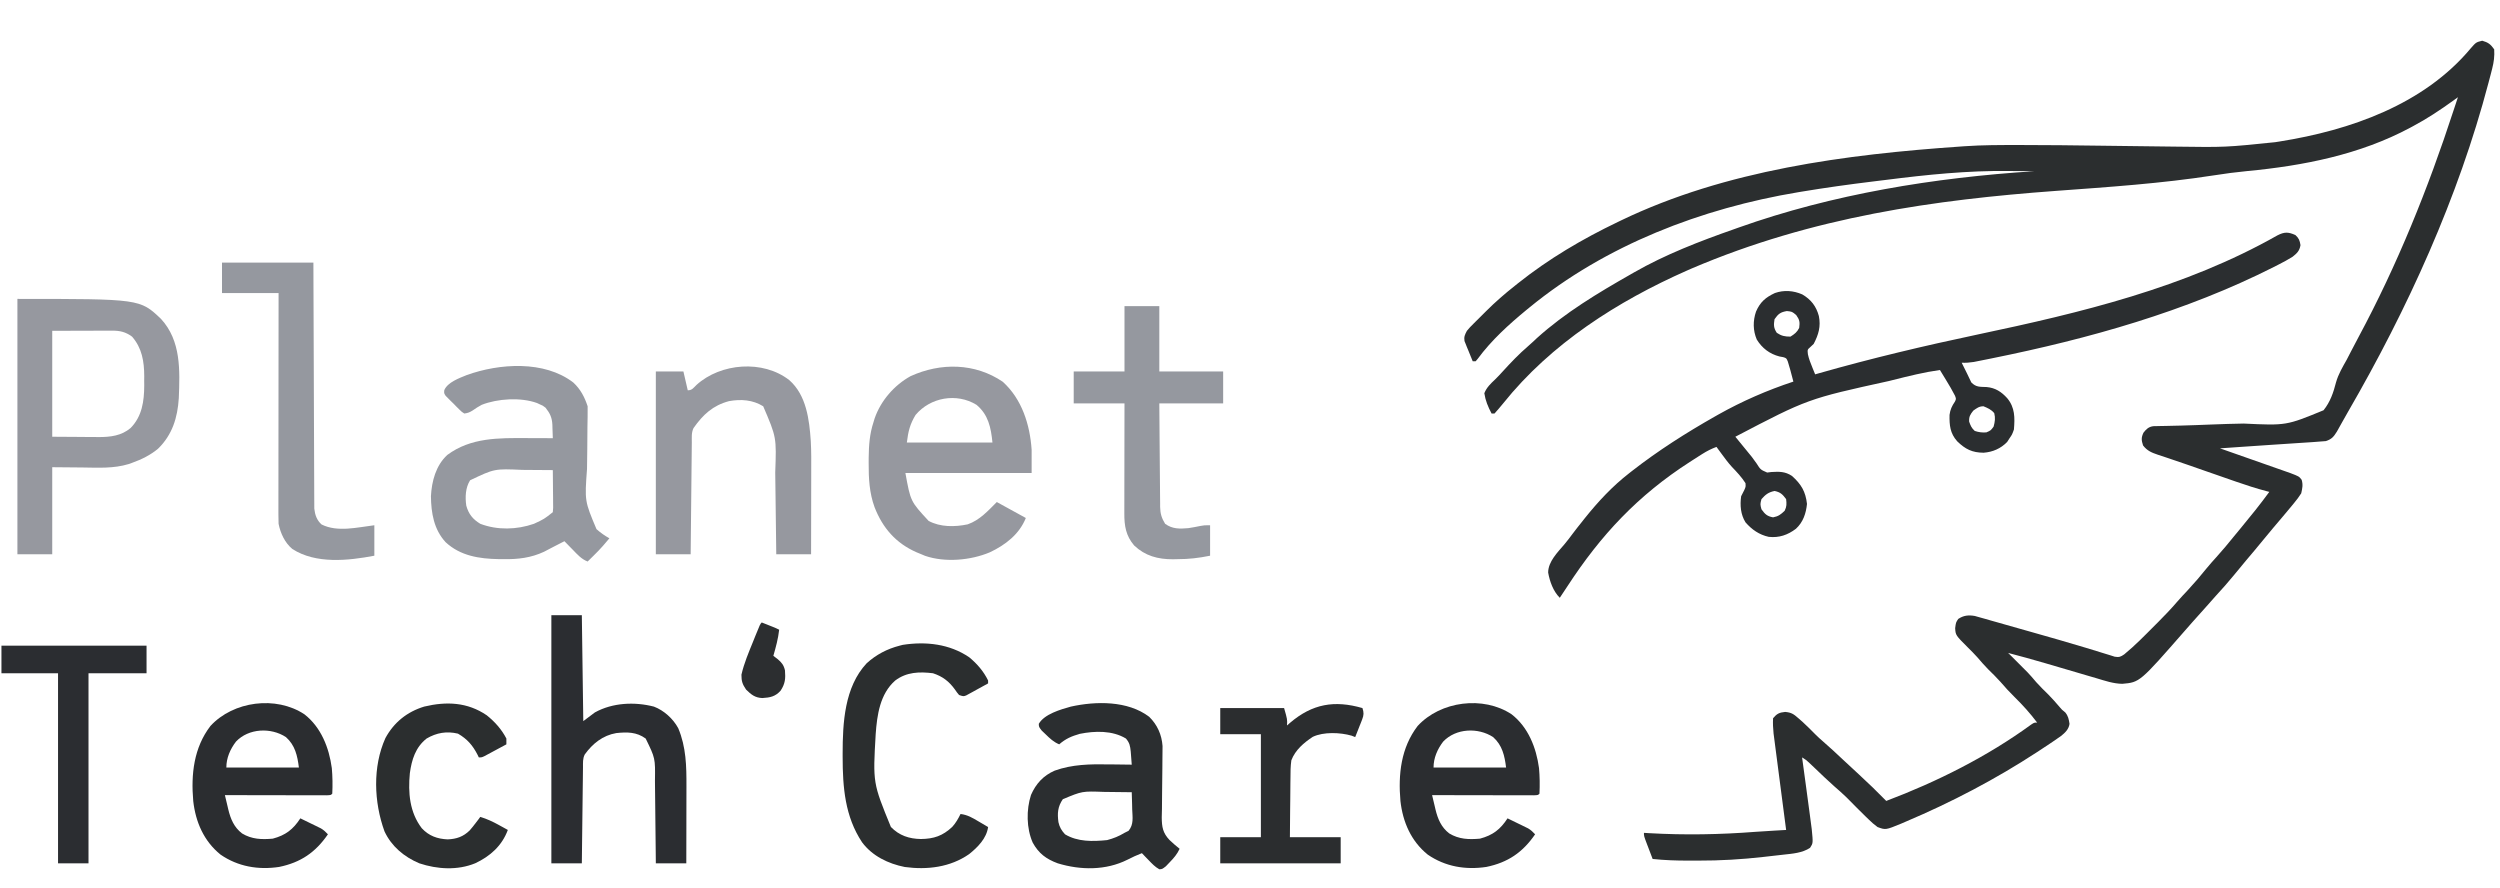 <?xml version="1.0" encoding="UTF-8"?> <svg xmlns="http://www.w3.org/2000/svg" version="1.1" width="1723" height="612"><path d="M0 0 C4.132 1.192 5.777 2.415 8.25 5.938 C8.56 10.653 8.021 14.718 6.852 19.277 C6.542 20.488 6.233 21.7 5.915 22.948 C5.569 24.257 5.223 25.566 4.875 26.875 C4.61 27.887 4.61 27.887 4.339 28.92 C-16.47 108.112 -51.435 184.805 -92.382 255.562 C-93.679 257.815 -94.955 260.078 -96.223 262.348 C-96.592 263.006 -96.961 263.665 -97.342 264.343 C-98.284 266.025 -99.224 267.708 -100.164 269.391 C-102.399 272.979 -103.712 274.592 -107.75 275.938 C-110.718 276.208 -113.675 276.433 -116.648 276.621 C-117.544 276.681 -118.439 276.741 -119.361 276.802 C-122.282 276.997 -125.203 277.186 -128.125 277.375 C-130.123 277.507 -132.122 277.64 -134.12 277.773 C-138.115 278.038 -142.111 278.302 -146.106 278.564 C-153.003 279.019 -159.899 279.492 -166.794 279.972 C-171.446 280.295 -176.098 280.616 -180.75 280.938 C-180.12 281.159 -179.49 281.38 -178.841 281.607 C-172.286 283.908 -165.733 286.212 -159.18 288.518 C-156.734 289.378 -154.288 290.238 -151.841 291.096 C-148.326 292.33 -144.811 293.567 -141.297 294.805 C-140.202 295.188 -139.107 295.571 -137.979 295.967 C-136.958 296.327 -135.937 296.687 -134.886 297.058 C-133.989 297.373 -133.091 297.689 -132.167 298.014 C-126.271 300.267 -126.271 300.267 -124.438 302.625 C-123.417 306.057 -123.966 308.452 -124.75 311.938 C-126.306 314.354 -127.786 316.393 -129.625 318.562 C-130.115 319.163 -130.606 319.763 -131.111 320.382 C-132.642 322.247 -134.193 324.094 -135.75 325.938 C-136.468 326.794 -136.468 326.794 -137.201 327.668 C-139.499 330.408 -141.81 333.137 -144.133 335.855 C-146.545 338.684 -148.904 341.553 -151.25 344.438 C-154.997 349.041 -158.816 353.577 -162.662 358.097 C-165.593 361.549 -168.467 365.04 -171.312 368.562 C-175.186 373.323 -179.258 377.866 -183.41 382.383 C-185.978 385.186 -188.479 388.041 -190.973 390.91 C-193.808 394.144 -196.699 397.328 -199.582 400.52 C-201.39 402.537 -203.17 404.572 -204.938 406.625 C-236.012 442.18 -236.012 442.18 -248.052 443.224 C-254.246 443.134 -260.021 441.119 -265.91 439.359 C-267.841 438.797 -269.771 438.235 -271.701 437.672 C-274.395 436.885 -277.085 436.087 -279.775 435.29 C-283.795 434.101 -287.818 432.926 -291.841 431.75 C-294.982 430.832 -298.122 429.91 -301.26 428.983 C-309.722 426.49 -318.218 424.175 -326.75 421.938 C-325.821 422.855 -324.891 423.773 -323.934 424.719 C-312.437 436.116 -312.437 436.116 -307.387 442.082 C-304.724 445.1 -301.821 447.874 -298.957 450.699 C-296.256 453.439 -293.739 456.303 -291.254 459.238 C-289.696 461.081 -289.696 461.081 -287.375 462.938 C-285.287 465.507 -284.949 467.624 -284.438 470.84 C-284.995 474.58 -287.404 476.847 -290.274 479.172 C-292.091 480.496 -293.94 481.755 -295.812 483 C-296.514 483.473 -297.215 483.945 -297.937 484.432 C-300.2 485.947 -302.473 487.445 -304.75 488.938 C-305.487 489.422 -306.225 489.906 -306.984 490.405 C-335.397 508.951 -365.699 524.826 -396.938 538.062 C-398.726 538.835 -398.726 538.835 -400.551 539.623 C-411.179 543.994 -411.179 543.994 -416.75 541.938 C-419.088 540.199 -420.971 538.601 -423 536.562 C-423.835 535.759 -423.835 535.759 -424.686 534.939 C-426.391 533.288 -428.073 531.617 -429.75 529.938 C-430.51 529.18 -430.51 529.18 -431.286 528.407 C-433.544 526.153 -435.792 523.89 -438.02 521.605 C-440.791 518.897 -443.67 516.372 -446.598 513.836 C-451.129 509.84 -455.463 505.627 -459.834 501.459 C-460.916 500.433 -460.916 500.433 -462.02 499.387 C-462.665 498.771 -463.311 498.156 -463.976 497.522 C-465.868 495.757 -465.868 495.757 -468.75 493.938 C-468.609 494.975 -468.468 496.012 -468.323 497.08 C-467.789 501.009 -467.256 504.938 -466.724 508.867 C-466.495 510.552 -466.266 512.237 -466.037 513.922 C-465.373 518.807 -464.714 523.692 -464.064 528.579 C-463.857 530.133 -463.649 531.687 -463.44 533.242 C-463.15 535.4 -462.867 537.559 -462.586 539.719 C-462.424 540.947 -462.262 542.174 -462.095 543.439 C-461.15 553.013 -461.15 553.013 -463.25 556.25 C-468.528 559.812 -475.408 560.29 -481.625 560.973 C-482.353 561.056 -483.08 561.14 -483.83 561.226 C-485.362 561.401 -486.895 561.573 -488.428 561.742 C-490.717 561.996 -493.005 562.26 -495.293 562.525 C-510.276 564.235 -525.172 565.111 -540.251 565.068 C-542.513 565.062 -544.774 565.068 -547.035 565.074 C-555.323 565.078 -563.498 564.814 -571.75 563.938 C-572.754 561.314 -573.753 558.689 -574.75 556.062 C-575.036 555.316 -575.322 554.57 -575.617 553.801 C-577.75 548.164 -577.75 548.164 -577.75 545.938 C-576.582 546.01 -575.414 546.082 -574.211 546.156 C-549.607 547.565 -525.235 547.122 -500.676 545.222 C-496.387 544.911 -492.096 544.651 -487.802 544.404 C-486.634 544.336 -486.634 544.336 -485.443 544.267 C-483.545 544.157 -481.648 544.047 -479.75 543.938 C-479.863 543.076 -479.976 542.215 -480.092 541.327 C-481.156 533.192 -482.215 525.056 -483.27 516.92 C-483.813 512.737 -484.357 508.555 -484.905 504.373 C-485.434 500.334 -485.959 496.294 -486.48 492.254 C-486.68 490.716 -486.881 489.179 -487.083 487.641 C-487.368 485.481 -487.646 483.319 -487.924 481.158 C-488.084 479.93 -488.244 478.702 -488.408 477.437 C-488.755 473.887 -488.951 470.501 -488.75 466.938 C-486.081 463.783 -484.517 463.017 -480.406 462.59 C-476.049 463.004 -474.565 464.077 -471.312 466.938 C-470.369 467.76 -469.425 468.582 -468.453 469.43 C-465.428 472.236 -462.494 475.105 -459.617 478.062 C-457.867 479.82 -456.069 481.448 -454.188 483.062 C-449.536 487.066 -445.077 491.268 -440.6 495.465 C-436.958 498.878 -433.301 502.273 -429.619 505.643 C-423.147 511.569 -416.899 517.677 -410.75 523.938 C-375.822 510.755 -340.983 493.283 -310.755 471.234 C-308.75 469.938 -308.75 469.938 -306.75 469.938 C-311.543 463.565 -316.708 457.836 -322.389 452.267 C-325.787 448.929 -328.958 445.488 -332.043 441.863 C-334.741 438.82 -337.668 436.012 -340.562 433.156 C-343.148 430.534 -345.532 427.777 -347.926 424.98 C-350.012 422.644 -352.208 420.45 -354.438 418.25 C-362.955 409.732 -362.955 409.732 -363.25 404.875 C-362.75 400.938 -362.75 400.938 -361.125 398.5 C-357.377 396.034 -354.072 395.708 -349.676 396.471 C-348.038 396.936 -348.038 396.936 -346.366 397.409 C-344.488 397.932 -344.488 397.932 -342.571 398.465 C-341.209 398.858 -339.847 399.251 -338.484 399.645 C-337.06 400.046 -335.635 400.447 -334.209 400.847 C-330.416 401.914 -326.628 402.996 -322.84 404.082 C-318.949 405.193 -315.054 406.288 -311.16 407.385 C-298.356 411.001 -285.564 414.651 -272.828 418.5 C-272.01 418.746 -271.191 418.993 -270.348 419.247 C-266.805 420.316 -263.269 421.401 -259.741 422.521 C-257.982 423.062 -257.982 423.062 -256.188 423.613 C-255.217 423.922 -254.246 424.23 -253.246 424.548 C-250.208 425.022 -249.265 424.657 -246.75 422.938 C-239.396 416.952 -232.745 410.087 -226.062 403.375 C-225.165 402.481 -224.267 401.587 -223.342 400.666 C-218.835 396.153 -214.466 391.585 -210.312 386.745 C-207.91 383.966 -205.388 381.303 -202.875 378.625 C-198.34 373.755 -194.063 368.741 -189.895 363.551 C-187.751 360.939 -185.526 358.434 -183.25 355.938 C-179.029 351.295 -175.057 346.487 -171.112 341.608 C-169.548 339.69 -167.969 337.786 -166.387 335.883 C-159.612 327.724 -152.994 319.511 -146.75 310.938 C-147.408 310.767 -148.066 310.597 -148.743 310.421 C-155.776 308.558 -162.631 306.356 -169.496 303.953 C-171.133 303.385 -171.133 303.385 -172.803 302.806 C-176.266 301.603 -179.727 300.395 -183.188 299.188 C-185.473 298.393 -187.759 297.599 -190.045 296.805 C-194.505 295.256 -198.962 293.699 -203.417 292.139 C-207.511 290.708 -211.613 289.309 -215.727 287.939 C-216.649 287.629 -217.57 287.318 -218.52 286.998 C-220.223 286.425 -221.929 285.86 -223.639 285.307 C-227.893 283.864 -230.926 282.622 -233.75 278.938 C-234.907 275.312 -235.085 273.675 -233.5 270.188 C-231.514 267.633 -229.932 266.095 -226.642 265.658 C-225.824 265.643 -225.006 265.628 -224.162 265.613 C-222.75 265.579 -222.75 265.579 -221.309 265.544 C-220.277 265.529 -219.246 265.513 -218.183 265.496 C-215.926 265.444 -213.67 265.391 -211.414 265.336 C-210.214 265.309 -209.015 265.283 -207.779 265.255 C-200.75 265.076 -193.725 264.79 -186.7 264.513 C-179.274 264.221 -171.853 263.972 -164.423 263.855 C-135.037 265.251 -135.037 265.251 -109.354 254.685 C-104.752 248.951 -102.53 242.44 -100.735 235.355 C-99.129 229.784 -96.271 224.962 -93.438 219.938 C-92.45 218.043 -91.468 216.145 -90.496 214.242 C-88.805 210.963 -87.095 207.696 -85.348 204.445 C-58.498 154.449 -37.341 101.99 -19.781 48.093 C-18.782 45.037 -17.77 41.986 -16.75 38.938 C-17.815 39.711 -18.88 40.484 -19.977 41.281 C-28.969 47.758 -37.951 53.732 -47.75 58.938 C-48.351 59.262 -48.951 59.586 -49.57 59.92 C-84.202 78.504 -123.262 86.169 -162.058 89.849 C-169.779 90.59 -177.404 91.591 -185.062 92.812 C-221.05 98.407 -257.522 100.835 -293.817 103.501 C-376.899 109.605 -461.165 121.255 -544.75 156.938 C-546.39 157.657 -546.39 157.657 -548.063 158.39 C-595.836 179.505 -641.793 208.741 -674.75 249.938 C-676.698 252.34 -678.665 254.649 -680.75 256.938 C-681.41 256.938 -682.07 256.938 -682.75 256.938 C-685.21 252.27 -686.961 248.137 -687.75 242.938 C-686.135 238.962 -683.494 236.429 -680.389 233.519 C-678.534 231.729 -676.807 229.854 -675.074 227.945 C-669.471 221.797 -663.85 215.89 -657.53 210.47 C-655.459 208.687 -653.486 206.814 -651.5 204.938 C-632.032 187.389 -609.424 173.841 -586.75 160.938 C-586.065 160.543 -585.38 160.149 -584.674 159.743 C-562.997 147.319 -539.264 138.176 -515.75 129.938 C-514.698 129.562 -513.645 129.186 -512.561 128.799 C-447.546 105.66 -377.448 94.335 -308.75 89.938 C-313.13 89.886 -317.51 89.851 -321.891 89.828 C-323.363 89.818 -324.835 89.805 -326.307 89.787 C-354.63 89.451 -382.705 92.332 -410.758 95.897 C-413.822 96.283 -416.887 96.656 -419.953 97.029 C-436.388 99.033 -452.757 101.313 -469.09 104.031 C-469.824 104.153 -470.558 104.274 -471.315 104.4 C-538.025 115.515 -604.108 140.777 -656.75 183.938 C-657.604 184.635 -657.604 184.635 -658.475 185.346 C-670.803 195.478 -682.838 206.388 -692.332 219.277 C-692.8 219.825 -693.268 220.373 -693.75 220.938 C-694.41 220.938 -695.07 220.938 -695.75 220.938 C-696.813 218.382 -697.85 215.821 -698.875 213.25 C-699.178 212.529 -699.481 211.808 -699.793 211.064 C-700.07 210.359 -700.347 209.653 -700.633 208.926 C-700.895 208.282 -701.156 207.638 -701.426 206.974 C-701.893 204.037 -701.136 202.552 -699.75 199.938 C-697.678 197.493 -697.678 197.493 -695.129 194.953 C-694.67 194.493 -694.21 194.033 -693.737 193.56 C-692.763 192.588 -691.785 191.62 -690.804 190.655 C-689.34 189.214 -687.889 187.761 -686.439 186.305 C-680.207 180.09 -673.666 174.387 -666.75 168.938 C-666.046 168.374 -665.342 167.81 -664.616 167.229 C-643.373 150.311 -620.203 136.654 -595.75 124.938 C-594.962 124.556 -594.175 124.175 -593.363 123.782 C-521.413 89.173 -438.602 78.382 -359.75 72.938 C-358.799 72.868 -357.847 72.799 -356.867 72.728 C-344.448 71.861 -332.02 71.879 -319.578 71.887 C-318.278 71.887 -318.278 71.887 -316.951 71.887 C-299.588 71.894 -282.228 72.085 -264.867 72.33 C-250.019 72.539 -235.171 72.71 -220.322 72.884 C-217.445 72.917 -214.567 72.952 -211.689 72.988 C-177.107 73.469 -177.107 73.469 -142.75 69.938 C-141.653 69.766 -140.556 69.594 -139.426 69.417 C-90.991 61.685 -40.244 44.03 -7.875 5.188 C-4.248 1.062 -4.248 1.062 0 0 Z " fill="#2B2E2F" transform="translate(1710.75,28.062)"></path><path d="M0 0 C2.447 2.284 2.937 3.63 3.5 6.938 C2.851 10.911 1.046 12.591 -2 15 C-5.172 17.01 -8.47 18.729 -11.812 20.438 C-12.813 20.952 -13.814 21.466 -14.845 21.996 C-75.815 52.819 -142.353 71.446 -209.062 84.938 C-209.828 85.093 -210.594 85.249 -211.384 85.41 C-213.558 85.851 -215.734 86.284 -217.91 86.715 C-219.159 86.964 -220.409 87.212 -221.696 87.469 C-224.547 87.927 -227.123 88.112 -230 88 C-228.806 90.475 -227.591 92.934 -226.336 95.379 C-225.298 97.415 -224.323 99.483 -223.375 101.562 C-220.068 104.957 -217.405 104.554 -212.816 104.75 C-206.802 105.284 -202.614 108.025 -198.625 112.438 C-193.24 118.92 -193.336 125.903 -194 134 C-195.25 137.5 -195.25 137.5 -197 140 C-197.557 140.866 -198.114 141.732 -198.688 142.625 C-203.1 147.156 -208.629 149.564 -214.938 150.02 C-222.762 149.945 -227.495 147.61 -233.113 142.129 C-238.026 136.585 -238.513 131.08 -238.379 123.938 C-237.91 120.304 -236.733 117.816 -234.68 114.816 C-233.782 112.952 -233.782 112.952 -234.594 110.766 C-236.441 107.133 -238.497 103.662 -240.625 100.188 C-241.045 99.495 -241.465 98.802 -241.898 98.088 C-242.929 96.39 -243.964 94.695 -245 93 C-255.931 94.521 -266.561 97.19 -277.25 99.875 C-278.206 100.114 -279.161 100.354 -280.146 100.601 C-336.069 112.887 -336.069 112.887 -386 139 C-385.638 139.443 -385.275 139.886 -384.902 140.342 C-383.225 142.393 -381.55 144.447 -379.875 146.5 C-379.305 147.196 -378.735 147.892 -378.148 148.609 C-377.581 149.305 -377.014 150.002 -376.43 150.719 C-375.856 151.419 -375.282 152.119 -374.691 152.841 C-373.556 154.291 -372.471 155.781 -371.438 157.305 C-368.644 161.7 -368.644 161.7 -364.07 163.676 C-363.098 163.556 -362.126 163.436 -361.125 163.312 C-355.678 162.976 -351.655 162.939 -347 166 C-340.59 171.714 -337.596 176.738 -336.625 185.312 C-337.295 191.899 -339.285 197.87 -344.25 202.438 C-349.948 206.735 -355.831 208.768 -363 208 C-369.571 206.527 -374.592 203.047 -379 198 C-382.368 192.571 -382.87 186.24 -382 180 C-381.292 178.552 -380.562 177.114 -379.812 175.688 C-378.823 173.479 -378.823 173.479 -379 171 C-381.694 166.777 -384.999 163.313 -388.446 159.699 C-390.901 157.015 -393.043 154.122 -395.188 151.188 C-395.924 150.191 -396.66 149.195 -397.418 148.168 C-397.94 147.453 -398.462 146.737 -399 146 C-402.541 147.317 -405.622 148.882 -408.809 150.906 C-409.714 151.48 -410.618 152.054 -411.551 152.645 C-412.503 153.257 -413.456 153.869 -414.438 154.5 C-415.422 155.131 -416.407 155.762 -417.422 156.411 C-453.069 179.383 -478.656 206.58 -501.787 242.14 C-503.504 244.773 -505.251 247.387 -507 250 C-511.516 245.484 -513.911 238.795 -515.015 232.577 C-514.971 225.002 -508.445 218.618 -503.807 213.142 C-501.75 210.703 -499.851 208.176 -497.954 205.613 C-496.026 203.03 -494.011 200.518 -492 198 C-490.913 196.623 -490.913 196.623 -489.805 195.219 C-480.516 183.633 -470.764 173.118 -459 164 C-458.423 163.548 -457.847 163.097 -457.252 162.631 C-439.192 148.549 -419.904 136.293 -400 125 C-399.258 124.579 -398.517 124.158 -397.752 123.724 C-381.336 114.498 -363.885 106.889 -346 101 C-346.455 99.27 -346.914 97.541 -347.375 95.812 C-347.63 94.85 -347.885 93.887 -348.148 92.895 C-348.429 91.939 -348.71 90.984 -349 90 C-349.269 89.082 -349.539 88.164 -349.816 87.219 C-350.789 84.832 -350.789 84.832 -353.066 84.137 C-354.302 83.914 -354.302 83.914 -355.562 83.688 C-362.352 81.936 -367.518 78.015 -371.227 72.016 C-373.898 65.773 -373.934 59.135 -371.75 52.75 C-368.897 46.171 -365.172 42.958 -358.719 39.949 C-352.442 37.758 -345.959 38.258 -339.883 40.902 C-333.823 44.435 -330.258 49.068 -328.438 55.816 C-326.997 63.004 -328.66 68.613 -332 75 C-333.145 76.083 -333.145 76.083 -334.312 77.188 C-336.355 78.968 -336.355 78.968 -336 82.125 C-335.344 85.314 -334.163 88.232 -332.938 91.242 C-332.575 92.135 -332.213 93.029 -331.84 93.949 C-331.563 94.626 -331.286 95.303 -331 96 C-330.124 95.749 -329.248 95.499 -328.346 95.241 C-292.155 84.931 -255.746 76.301 -218.935 68.527 C-148.004 53.547 -76.029 36.334 -12.39 0.21 C-7.593 -2.219 -4.995 -2.232 0 0 Z M-359 58 C-359.626 61.965 -359.659 63.998 -357.438 67.375 C-354.172 69.552 -351.92 70 -348 70 C-345.198 68.234 -343.485 66.97 -342 64 C-341.465 59.987 -341.669 58.461 -344.062 55.125 C-346.885 52.759 -346.885 52.759 -350.5 52.375 C-354.959 53.171 -356.408 54.308 -359 58 Z M-222 121 C-224.133 123.702 -225.044 125.098 -224.875 128.562 C-223.859 131.393 -223.25 132.968 -221 135 C-218.288 135.918 -215.855 136.223 -213 136 C-209.931 134.678 -209.931 134.678 -208 132 C-207.089 128.599 -206.705 126.18 -207.562 122.75 C-209.641 120.22 -212.012 119.245 -215 118 C-218.013 118 -219.565 119.278 -222 121 Z M-368 182 C-368.917 185.5 -368.917 185.5 -368 189 C-365.55 192.387 -364.136 193.787 -360 194.562 C-356.341 193.876 -354.648 192.573 -352 190 C-350.556 187.111 -350.623 185.204 -351 182 C-353.431 178.711 -354.908 177.232 -358.938 176.375 C-363.191 177.243 -365.119 178.777 -368 182 Z " fill="#2B2E30" transform="translate(1582,162)"></path><path d="M0 0 C84.433 0 84.433 0 98.965 13.789 C112.841 28.864 111.991 49.26 111.228 68.438 C110.37 81.867 106.773 93.649 96.938 103.25 C91.56 107.716 85.558 110.652 79 113 C78.238 113.273 77.476 113.546 76.691 113.827 C66.264 117.008 55.53 116.325 44.75 116.188 C37.903 116.126 31.055 116.064 24 116 C24 135.8 24 155.6 24 176 C16.08 176 8.16 176 0 176 C0 117.92 0 59.84 0 0 Z M24 22 C24 46.09 24 70.18 24 95 C30.249 95.041 36.499 95.082 42.938 95.125 C45.869 95.152 45.869 95.152 48.859 95.18 C50.436 95.186 52.013 95.191 53.59 95.195 C54.386 95.206 55.182 95.216 56.002 95.226 C64.086 95.229 71.647 94.365 78 89 C85.919 80.965 87.37 70.512 87.41 59.596 C87.399 58.553 87.387 57.511 87.375 56.438 C87.387 55.391 87.398 54.345 87.41 53.268 C87.372 43.064 85.855 33.835 79 26 C74.58 22.766 70.725 21.872 65.323 21.886 C63.923 21.887 63.923 21.887 62.495 21.887 C61.035 21.895 61.035 21.895 59.547 21.902 C58.647 21.903 57.746 21.904 56.819 21.905 C53.463 21.911 50.106 21.925 46.75 21.938 C35.489 21.968 35.489 21.968 24 22 Z " fill="#96989F" transform="translate(12,206)"></path><path d="M0 0 C4.972 4.604 7.726 9.97 9.848 16.336 C9.896 18.731 9.879 21.128 9.831 23.523 C9.805 25.034 9.779 26.545 9.754 28.057 C9.74 28.858 9.726 29.66 9.711 30.485 C9.63 35.648 9.618 40.812 9.596 45.976 C9.572 50.501 9.523 55.023 9.419 59.547 C7.788 81.648 7.788 81.648 15.948 101.016 C18.766 103.532 21.547 105.492 24.848 107.336 C23.902 108.448 22.955 109.559 22.007 110.67 C21.48 111.289 20.953 111.908 20.41 112.546 C18.362 114.892 16.191 117.089 13.973 119.273 C12.801 120.432 12.801 120.432 11.605 121.613 C10.735 122.466 10.735 122.466 9.848 123.336 C5.523 121.677 2.753 118.465 -0.402 115.211 C-0.957 114.648 -1.511 114.084 -2.082 113.504 C-3.443 112.119 -4.798 110.728 -6.152 109.336 C-8.528 110.509 -10.876 111.719 -13.219 112.957 C-14.372 113.556 -15.526 114.156 -16.715 114.773 C-17.851 115.37 -18.986 115.967 -20.156 116.582 C-29.241 120.829 -38.087 121.837 -48.027 121.711 C-49.745 121.697 -49.745 121.697 -51.498 121.682 C-64.828 121.444 -77.876 119.465 -88.027 110.023 C-96.115 101.25 -98.009 89.927 -98.152 78.336 C-97.601 67.966 -94.77 57.189 -86.902 49.898 C-70.65 37.807 -51.316 38.176 -32.027 38.273 C-30.29 38.278 -28.553 38.283 -26.816 38.287 C-22.595 38.298 -18.374 38.315 -14.152 38.336 C-14.213 35.958 -14.3 33.587 -14.402 31.211 C-14.417 30.546 -14.431 29.881 -14.445 29.195 C-14.692 24.167 -16.032 21.24 -19.152 17.336 C-21.04 15.864 -21.04 15.864 -23.09 15.023 C-23.738 14.718 -24.387 14.412 -25.055 14.098 C-36.233 10.039 -52.261 11.03 -63.152 15.336 C-65.359 16.529 -67.402 17.78 -69.434 19.25 C-71.425 20.508 -72.807 21.052 -75.152 21.336 C-76.907 20.228 -76.907 20.228 -78.641 18.512 C-79.264 17.895 -79.887 17.278 -80.529 16.643 C-81.168 15.985 -81.807 15.326 -82.465 14.648 C-83.123 14.01 -83.781 13.371 -84.459 12.713 C-85.384 11.778 -85.384 11.778 -86.328 10.824 C-86.894 10.252 -87.461 9.68 -88.044 9.091 C-89.152 7.336 -89.152 7.336 -88.952 5.227 C-86.644 -0.23 -78.634 -3.058 -73.508 -5.156 C-51.066 -13.259 -19.929 -15.408 0 0 Z M-71.152 67.336 C-74.387 72.448 -74.639 78.979 -73.789 84.844 C-72.187 90.642 -69.28 94.215 -64.152 97.336 C-52.336 101.847 -38.98 101.451 -27.152 97.336 C-20.154 94.079 -20.154 94.079 -14.152 89.336 C-13.873 86.323 -13.873 86.323 -13.957 82.797 C-13.967 80.844 -13.967 80.844 -13.977 78.852 C-13.993 77.471 -14.01 76.091 -14.027 74.711 C-14.037 73.323 -14.046 71.935 -14.055 70.547 C-14.078 67.143 -14.111 63.74 -14.152 60.336 C-19.363 60.286 -24.573 60.25 -29.783 60.226 C-31.551 60.216 -33.319 60.203 -35.087 60.185 C-54.349 59.322 -54.349 59.322 -71.152 67.336 Z " fill="#95989F" transform="translate(395.152,263.664)"></path><path d="M0 0 C13.214 11.978 18.722 29.577 19.875 46.875 C19.875 52.155 19.875 57.435 19.875 62.875 C-8.835 62.875 -37.545 62.875 -67.125 62.875 C-63.572 82.45 -63.572 82.45 -51.125 95.875 C-43.113 100.245 -32.99 100.113 -24.184 98.254 C-15.868 95.326 -10.223 88.973 -4.125 82.875 C5.775 88.32 5.775 88.32 15.875 93.875 C11.38 105.112 1.739 112.519 -8.984 117.551 C-22.137 123.096 -39.793 124.676 -53.523 119.969 C-54.811 119.427 -54.811 119.427 -56.125 118.875 C-57.252 118.411 -58.378 117.947 -59.539 117.469 C-73.697 111.229 -82.802 100.757 -88.375 86.438 C-91.984 76.577 -92.485 66.464 -92.438 56.062 C-92.433 54.826 -92.429 53.589 -92.425 52.315 C-92.319 43.79 -91.795 36.025 -89.125 27.875 C-88.858 26.997 -88.591 26.119 -88.316 25.215 C-84.068 12.999 -74.853 2.366 -63.562 -3.875 C-42.826 -13.33 -19.132 -13.01 0 0 Z M-60.125 22.875 C-64.034 29.294 -65.177 34.29 -66.125 41.875 C-46.655 41.875 -27.185 41.875 -7.125 41.875 C-8.155 31.58 -9.948 22.692 -18.125 15.875 C-31.826 7.47 -50.004 10.738 -60.125 22.875 Z " fill="#96989F" transform="translate(691.125,263.125)"></path><path d="M0 0 C11.774 10.371 13.773 27.181 14.791 41.939 C15.204 49.138 15.122 56.347 15.098 63.555 C15.096 65.194 15.094 66.833 15.093 68.472 C15.09 72.736 15.08 77.001 15.069 81.265 C15.058 85.636 15.054 90.008 15.049 94.379 C15.038 102.919 15.021 111.46 15 120 C7.08 120 -0.84 120 -9 120 C-9.025 117.923 -9.05 115.845 -9.076 113.705 C-9.16 106.788 -9.249 99.871 -9.339 92.954 C-9.394 88.766 -9.448 84.578 -9.497 80.391 C-9.546 76.338 -9.598 72.286 -9.653 68.233 C-9.673 66.699 -9.692 65.164 -9.709 63.629 C-8.824 39.392 -8.824 39.392 -18 18 C-25.227 13.541 -33.295 12.971 -41.555 14.461 C-52.659 17.401 -59.477 23.747 -66 33 C-67.579 36.159 -67.18 39.559 -67.205 43.03 C-67.22 44.274 -67.22 44.274 -67.235 45.543 C-67.267 48.292 -67.292 51.04 -67.316 53.789 C-67.337 55.692 -67.358 57.595 -67.379 59.498 C-67.435 64.512 -67.484 69.526 -67.532 74.54 C-67.582 79.654 -67.638 84.769 -67.693 89.883 C-67.801 99.922 -67.902 109.961 -68 120 C-75.92 120 -83.84 120 -92 120 C-92 78.42 -92 36.84 -92 -6 C-85.73 -6 -79.46 -6 -73 -6 C-72.01 -1.71 -71.02 2.58 -70 7 C-67.024 7 -66.111 5.352 -64 3.312 C-47.298 -11.859 -18.096 -14.149 0 0 Z " fill="#96989F" transform="translate(544,262)"></path><path d="M0 0 C6.93 0 13.86 0 21 0 C21.33 24.09 21.66 48.18 22 73 C24.64 71.02 27.28 69.04 30 67 C42.182 60.256 57.387 59.564 70.688 63 C77.602 65.615 83.931 71.384 87.438 77.875 C92.918 90.878 93.148 104.099 93.098 117.973 C93.096 119.507 93.094 121.041 93.093 122.575 C93.09 126.585 93.08 130.594 93.069 134.604 C93.058 138.707 93.054 142.809 93.049 146.912 C93.038 154.941 93.021 162.971 93 171 C86.07 171 79.14 171 72 171 C71.97 167.844 71.97 167.844 71.94 164.625 C71.873 157.648 71.795 150.671 71.712 143.695 C71.663 139.468 71.616 135.241 71.578 131.013 C71.541 126.928 71.495 122.844 71.442 118.759 C71.424 117.206 71.408 115.653 71.397 114.1 C71.63 98.574 71.63 98.574 65 85 C58.701 80.433 52.228 80.451 44.73 81.238 C35.426 82.851 28.44 88.461 23 96 C21.523 98.955 21.834 101.63 21.795 104.928 C21.78 105.997 21.78 105.997 21.765 107.087 C21.733 109.446 21.708 111.805 21.684 114.164 C21.663 115.798 21.642 117.432 21.621 119.066 C21.565 123.369 21.516 127.673 21.468 131.977 C21.418 136.368 21.362 140.758 21.307 145.148 C21.199 153.766 21.098 162.383 21 171 C14.07 171 7.14 171 0 171 C0 114.57 0 58.14 0 0 Z " fill="#2B2D31" transform="translate(380,424)"></path><path d="M0 0 C7.92 0 15.84 0 24 0 C24 14.85 24 29.7 24 45 C38.52 45 53.04 45 68 45 C68 52.26 68 59.52 68 67 C53.48 67 38.96 67 24 67 C24.091 80.539 24.091 80.539 24.209 94.078 C24.263 99.602 24.314 105.125 24.346 110.649 C24.372 115.104 24.413 119.558 24.463 124.013 C24.48 125.71 24.491 127.408 24.498 129.106 C24.507 131.488 24.535 133.869 24.568 136.25 C24.566 136.949 24.565 137.647 24.563 138.367 C24.651 142.949 25.586 146.109 28 150 C33.02 153.673 38.038 153.52 44 153 C46.873 152.555 49.71 152.035 52.555 151.438 C55 151 55 151 59 151 C59 157.93 59 164.86 59 172 C51.006 173.599 44.534 174.365 36.562 174.375 C35.507 174.399 34.452 174.424 33.365 174.449 C23.095 174.487 14.222 172.143 6.656 164.934 C0.945 158.265 -0.153 151.374 -0.114 142.835 C-0.114 142.015 -0.114 141.195 -0.114 140.35 C-0.113 137.645 -0.105 134.94 -0.098 132.234 C-0.096 130.357 -0.094 128.479 -0.093 126.602 C-0.09 121.663 -0.08 116.725 -0.069 111.786 C-0.058 106.745 -0.054 101.705 -0.049 96.664 C-0.038 86.776 -0.021 76.888 0 67 C-11.55 67 -23.1 67 -35 67 C-35 59.74 -35 52.48 -35 45 C-23.45 45 -11.9 45 0 45 C0 30.15 0 15.3 0 0 Z " fill="#95989F" transform="translate(775,211)"></path><path d="M0 0 C20.79 0 41.58 0 63 0 C63.015 5.209 63.029 10.419 63.044 15.786 C63.094 32.977 63.161 50.167 63.236 67.358 C63.281 77.783 63.32 88.209 63.346 98.634 C63.369 107.72 63.403 116.806 63.449 125.893 C63.473 130.704 63.491 135.515 63.498 140.327 C63.504 144.856 63.524 149.385 63.554 153.914 C63.563 155.576 63.567 157.237 63.565 158.899 C63.563 161.17 63.58 163.44 63.601 165.711 C63.606 166.981 63.61 168.251 63.615 169.56 C64.101 173.9 65.318 177.484 68.621 180.461 C79.586 185.979 93.345 182.413 105 181 C105 187.93 105 194.86 105 202 C86.877 205.43 64.733 207.821 48.5 197.375 C43.305 193.07 40.306 186.548 39 180 C38.91 177.829 38.878 175.656 38.88 173.483 C38.879 172.83 38.878 172.177 38.877 171.505 C38.876 169.32 38.881 167.135 38.886 164.95 C38.887 163.383 38.887 161.816 38.886 160.249 C38.886 155.995 38.892 151.741 38.899 147.488 C38.905 143.042 38.905 138.596 38.907 134.151 C38.91 125.733 38.918 117.314 38.928 108.896 C38.939 99.312 38.945 89.728 38.95 80.144 C38.96 60.429 38.978 40.715 39 21 C26.13 21 13.26 21 0 21 C0 14.07 0 7.14 0 0 Z " fill="#95989F" transform="translate(153,181)"></path><path d="M0 0 C5.626 5.487 8.665 12.329 9.227 20.165 C9.26 23.871 9.205 27.568 9.125 31.273 C9.114 32.647 9.106 34.02 9.1 35.393 C9.077 41.179 9.036 46.963 8.908 52.748 C8.831 56.306 8.809 59.861 8.821 63.419 C8.813 65.407 8.746 67.393 8.678 69.379 C8.729 76.018 9.454 80.105 14.018 84.919 C16.262 87.067 18.576 89.057 21 91 C19.238 94.764 17.038 97.326 14.125 100.312 C13.261 101.216 12.398 102.12 11.508 103.051 C9 105 9 105 7.008 105.109 C4.085 103.495 2.06 101.338 -0.25 98.938 C-1.588 97.559 -1.588 97.559 -2.953 96.152 C-3.629 95.442 -4.304 94.732 -5 94 C-8.427 95.32 -11.678 96.811 -14.938 98.5 C-29.823 105.987 -47.236 105.799 -63 101 C-70.996 98.042 -76.124 94.203 -80.25 86.738 C-84.61 76.853 -84.736 64.127 -81.438 53.875 C-78.016 46.103 -72.925 40.515 -65.087 37.113 C-53.046 32.772 -40.622 32.596 -28 32.812 C-26.435 32.828 -24.87 32.841 -23.305 32.854 C-19.536 32.886 -15.768 32.937 -12 33 C-12.145 31.073 -12.294 29.146 -12.445 27.219 C-12.528 26.146 -12.611 25.072 -12.696 23.967 C-13.09 20.12 -13.463 17.985 -16 15 C-25.323 9.342 -37.43 9.678 -47.805 11.766 C-53.475 13.386 -57.512 15.102 -62 19 C-65.813 17.41 -68.373 14.992 -71.312 12.125 C-72.216 11.261 -73.12 10.398 -74.051 9.508 C-76 7 -76 7 -76.066 4.867 C-72.236 -1.839 -61.037 -5.033 -54 -7 C-36.758 -10.832 -14.752 -11.204 0 0 Z M-59.5 56.812 C-63.056 61.998 -63.33 66.518 -62.535 72.598 C-61.747 76.135 -60.419 78.32 -58 81 C-49.277 86.27 -38.895 85.992 -29 85 C-24.639 83.862 -20.85 82.337 -17 80 C-15.614 79.304 -15.614 79.304 -14.199 78.594 C-10.515 74.248 -11.481 69.233 -11.688 63.75 C-11.721 62.06 -11.721 62.06 -11.756 60.336 C-11.815 57.556 -11.897 54.779 -12 52 C-16.801 51.925 -21.602 51.871 -26.404 51.835 C-28.034 51.82 -29.663 51.8 -31.292 51.774 C-46.123 51.228 -46.123 51.228 -59.5 56.812 Z " fill="#2B2E30" transform="translate(792,494)"></path><path d="M0 0 C11.475 8.9 17 23.008 18.898 37.09 C19.419 42.931 19.507 48.86 19.211 54.715 C18.211 55.715 18.211 55.715 15.319 55.835 C14.025 55.833 12.73 55.831 11.396 55.828 C10.328 55.829 10.328 55.829 9.238 55.829 C6.874 55.828 4.509 55.82 2.145 55.812 C0.509 55.811 -1.126 55.809 -2.761 55.808 C-7.073 55.804 -11.386 55.795 -15.698 55.784 C-20.095 55.773 -24.492 55.769 -28.889 55.764 C-37.522 55.753 -46.156 55.736 -54.789 55.715 C-54.19 58.275 -53.58 60.831 -52.965 63.387 C-52.798 64.106 -52.63 64.825 -52.458 65.566 C-50.856 72.156 -48.502 77.848 -42.988 82.105 C-36.298 86.174 -29.433 86.401 -21.789 85.715 C-12.934 83.358 -7.764 79.355 -2.789 71.715 C-0.181 72.978 2.422 74.25 5.023 75.527 C5.761 75.884 6.499 76.24 7.26 76.607 C7.972 76.959 8.684 77.31 9.418 77.672 C10.4 78.151 10.4 78.151 11.402 78.64 C13.327 79.784 14.699 81.072 16.211 82.715 C7.663 95.18 -2.552 102.158 -17.434 105.211 C-31.759 107.362 -45.758 105.005 -57.789 96.715 C-69.272 87.445 -74.987 74.257 -76.608 59.768 C-78.225 41.412 -76.243 23.072 -64.754 8.055 C-48.946 -9.131 -19.528 -12.924 0 0 Z M-47.164 18.84 C-51.154 24.088 -53.789 30.118 -53.789 36.715 C-37.289 36.715 -20.789 36.715 -3.789 36.715 C-4.808 28.563 -6.379 21.377 -12.727 15.715 C-23.049 8.973 -38.395 9.567 -47.164 18.84 Z " fill="#2B2D30" transform="translate(1041.789,492.285)"></path><path d="M0 0 C11.475 8.9 17 23.008 18.898 37.09 C19.419 42.931 19.507 48.86 19.211 54.715 C18.211 55.715 18.211 55.715 15.319 55.835 C14.025 55.833 12.73 55.831 11.396 55.828 C10.328 55.829 10.328 55.829 9.238 55.829 C6.874 55.828 4.509 55.82 2.145 55.812 C0.509 55.811 -1.126 55.809 -2.761 55.808 C-7.073 55.804 -11.386 55.795 -15.698 55.784 C-20.095 55.773 -24.492 55.769 -28.889 55.764 C-37.522 55.753 -46.156 55.736 -54.789 55.715 C-54.19 58.275 -53.58 60.831 -52.965 63.387 C-52.798 64.106 -52.63 64.825 -52.458 65.566 C-50.856 72.156 -48.502 77.848 -42.988 82.105 C-36.298 86.174 -29.433 86.401 -21.789 85.715 C-12.934 83.358 -7.764 79.355 -2.789 71.715 C-0.181 72.978 2.422 74.25 5.023 75.527 C5.761 75.884 6.499 76.24 7.26 76.607 C7.972 76.959 8.684 77.31 9.418 77.672 C10.4 78.151 10.4 78.151 11.402 78.64 C13.327 79.784 14.699 81.072 16.211 82.715 C7.663 95.18 -2.552 102.158 -17.434 105.211 C-31.759 107.362 -45.758 105.005 -57.789 96.715 C-69.272 87.445 -74.987 74.257 -76.608 59.768 C-78.225 41.412 -76.243 23.072 -64.754 8.055 C-48.946 -9.131 -19.528 -12.924 0 0 Z M-47.164 18.84 C-51.154 24.088 -53.789 30.118 -53.789 36.715 C-37.289 36.715 -20.789 36.715 -3.789 36.715 C-4.808 28.563 -6.379 21.377 -12.727 15.715 C-23.049 8.973 -38.395 9.567 -47.164 18.84 Z " fill="#2B2D30" transform="translate(209.789,492.285)"></path><path d="M0 0 C5.402 4.452 9.914 9.679 13 16 C13 16.66 13 17.32 13 18 C10.238 19.537 7.464 21.052 4.688 22.562 C3.902 23 3.116 23.438 2.307 23.889 C1.171 24.503 1.171 24.503 0.012 25.129 C-0.685 25.511 -1.381 25.893 -2.099 26.287 C-4 27 -4 27 -7 26 C-8.43 24.293 -8.43 24.293 -9.875 22.188 C-13.959 16.568 -18.351 13.189 -25 11 C-34.397 9.851 -43.209 10.127 -51 16 C-61.522 25.218 -63.532 39.732 -64.477 52.977 C-66.421 86.587 -66.421 86.587 -54 116.938 C-48.239 122.878 -41.409 125.123 -33.312 125.25 C-24.35 125.13 -18.314 123.081 -11.73 116.918 C-9.235 114.152 -7.636 111.341 -6 108 C-1.213 108.577 2.251 110.641 6.312 113.062 C6.958 113.44 7.603 113.817 8.268 114.205 C9.849 115.13 11.425 116.064 13 117 C11.934 124.773 5.895 130.89 -0.078 135.66 C-13.091 144.732 -28.978 146.634 -44.449 144.531 C-55.816 142.271 -66.808 136.977 -73.84 127.527 C-85.679 109.732 -87.231 89.538 -87.25 68.688 C-87.251 67.933 -87.252 67.179 -87.253 66.402 C-87.234 45.247 -86.027 20.578 -70.75 4.188 C-64.23 -1.801 -56.544 -5.797 -48 -8 C-47.286 -8.184 -46.572 -8.369 -45.836 -8.559 C-29.867 -11.044 -13.522 -9.216 0 0 Z " fill="#2B2E2F" transform="translate(668,453)"></path><path d="M0 0 C1.028 3.137 0.994 4.832 -0.215 7.891 C-0.489 8.6 -0.763 9.309 -1.045 10.039 C-1.339 10.769 -1.634 11.498 -1.938 12.25 C-2.374 13.368 -2.374 13.368 -2.818 14.508 C-3.536 16.342 -4.267 18.172 -5 20 C-5.817 19.676 -6.635 19.353 -7.477 19.02 C-15.235 16.774 -26.798 16.277 -34.234 19.828 C-40.471 23.968 -46.258 28.855 -49 36 C-49.594 40.092 -49.605 44.147 -49.609 48.277 C-49.626 49.444 -49.642 50.61 -49.659 51.812 C-49.708 55.521 -49.729 59.229 -49.75 62.938 C-49.778 65.459 -49.808 67.98 -49.84 70.502 C-49.917 76.668 -49.958 82.833 -50 89 C-38.45 89 -26.9 89 -15 89 C-15 94.94 -15 100.88 -15 107 C-42.39 107 -69.78 107 -98 107 C-98 101.06 -98 95.12 -98 89 C-88.76 89 -79.52 89 -70 89 C-70 65.57 -70 42.14 -70 18 C-79.24 18 -88.48 18 -98 18 C-98 12.06 -98 6.12 -98 0 C-83.48 0 -68.96 0 -54 0 C-51.75 7.875 -51.75 7.875 -52 12 C-51.31 11.397 -50.621 10.793 -49.91 10.172 C-34.513 -2.923 -19.334 -5.581 0 0 Z " fill="#2B2D2F" transform="translate(939,488)"></path><path d="M0 0 C33 0 66 0 100 0 C100 6.27 100 12.54 100 19 C86.8 19 73.6 19 60 19 C60 62.23 60 105.46 60 150 C53.07 150 46.14 150 39 150 C39 106.77 39 63.54 39 19 C26.13 19 13.26 19 0 19 C0 12.73 0 6.46 0 0 Z " fill="#2B2D31" transform="translate(1,445)"></path><path d="M0 0 C5.533 4.413 10.283 9.723 13.547 16.031 C13.547 17.351 13.547 18.671 13.547 20.031 C10.759 21.538 7.966 23.035 5.172 24.531 C4.378 24.961 3.584 25.39 2.766 25.832 C2.005 26.238 1.245 26.644 0.461 27.062 C-0.241 27.44 -0.943 27.817 -1.666 28.205 C-3.453 29.031 -3.453 29.031 -5.453 29.031 C-5.733 28.451 -6.013 27.871 -6.301 27.273 C-9.682 20.685 -13.408 16.373 -19.828 12.656 C-27.612 10.803 -34.537 12.001 -41.453 16.031 C-49.081 22.087 -51.699 30.536 -52.984 39.902 C-54.283 53.342 -53.181 66.818 -44.766 77.844 C-39.831 83.149 -34.049 85.224 -26.891 85.531 C-20.747 85.265 -16.161 83.683 -11.734 79.348 C-10.223 77.626 -8.821 75.868 -7.453 74.031 C-6.834 73.227 -6.216 72.422 -5.578 71.594 C-5.021 70.82 -5.021 70.82 -4.453 70.031 C0.174 71.423 4.194 73.326 8.422 75.656 C10.151 76.604 10.151 76.604 11.914 77.57 C12.783 78.052 13.652 78.535 14.547 79.031 C10.535 89.9 2.398 97.173 -7.93 101.996 C-20.141 107.005 -34.089 106.158 -46.453 102.031 C-56.866 97.645 -65.608 90.397 -70.453 80.031 C-77.76 59.911 -78.731 35.504 -69.828 15.719 C-63.944 4.861 -54.862 -2.411 -43.062 -6 C-27.737 -9.646 -13.298 -9.07 0 0 Z " fill="#2B2E2F" transform="translate(335.453,492.969)"></path><path d="M0 0 C1.625 0.645 3.25 1.291 4.875 1.938 C6.232 2.477 6.232 2.477 7.617 3.027 C10 4 10 4 12 5 C11.312 11.192 9.72 17.02 8 23 C8.949 23.722 9.898 24.444 10.875 25.188 C13.706 27.578 15.14 29.301 16 33 C16.447 38.635 16.197 42.149 13 47 C9.336 51.108 5.723 51.78 0.43 52.094 C-4.672 51.897 -7.268 49.716 -10.812 46.25 C-13.359 42.467 -14 40.553 -14 36 C-12.192 28.045 -8.928 20.474 -5.875 12.938 C-5.42 11.799 -4.965 10.66 -4.496 9.486 C-1.136 1.136 -1.136 1.136 0 0 Z " fill="#2C2E30" transform="translate(525,429)"></path></svg> 